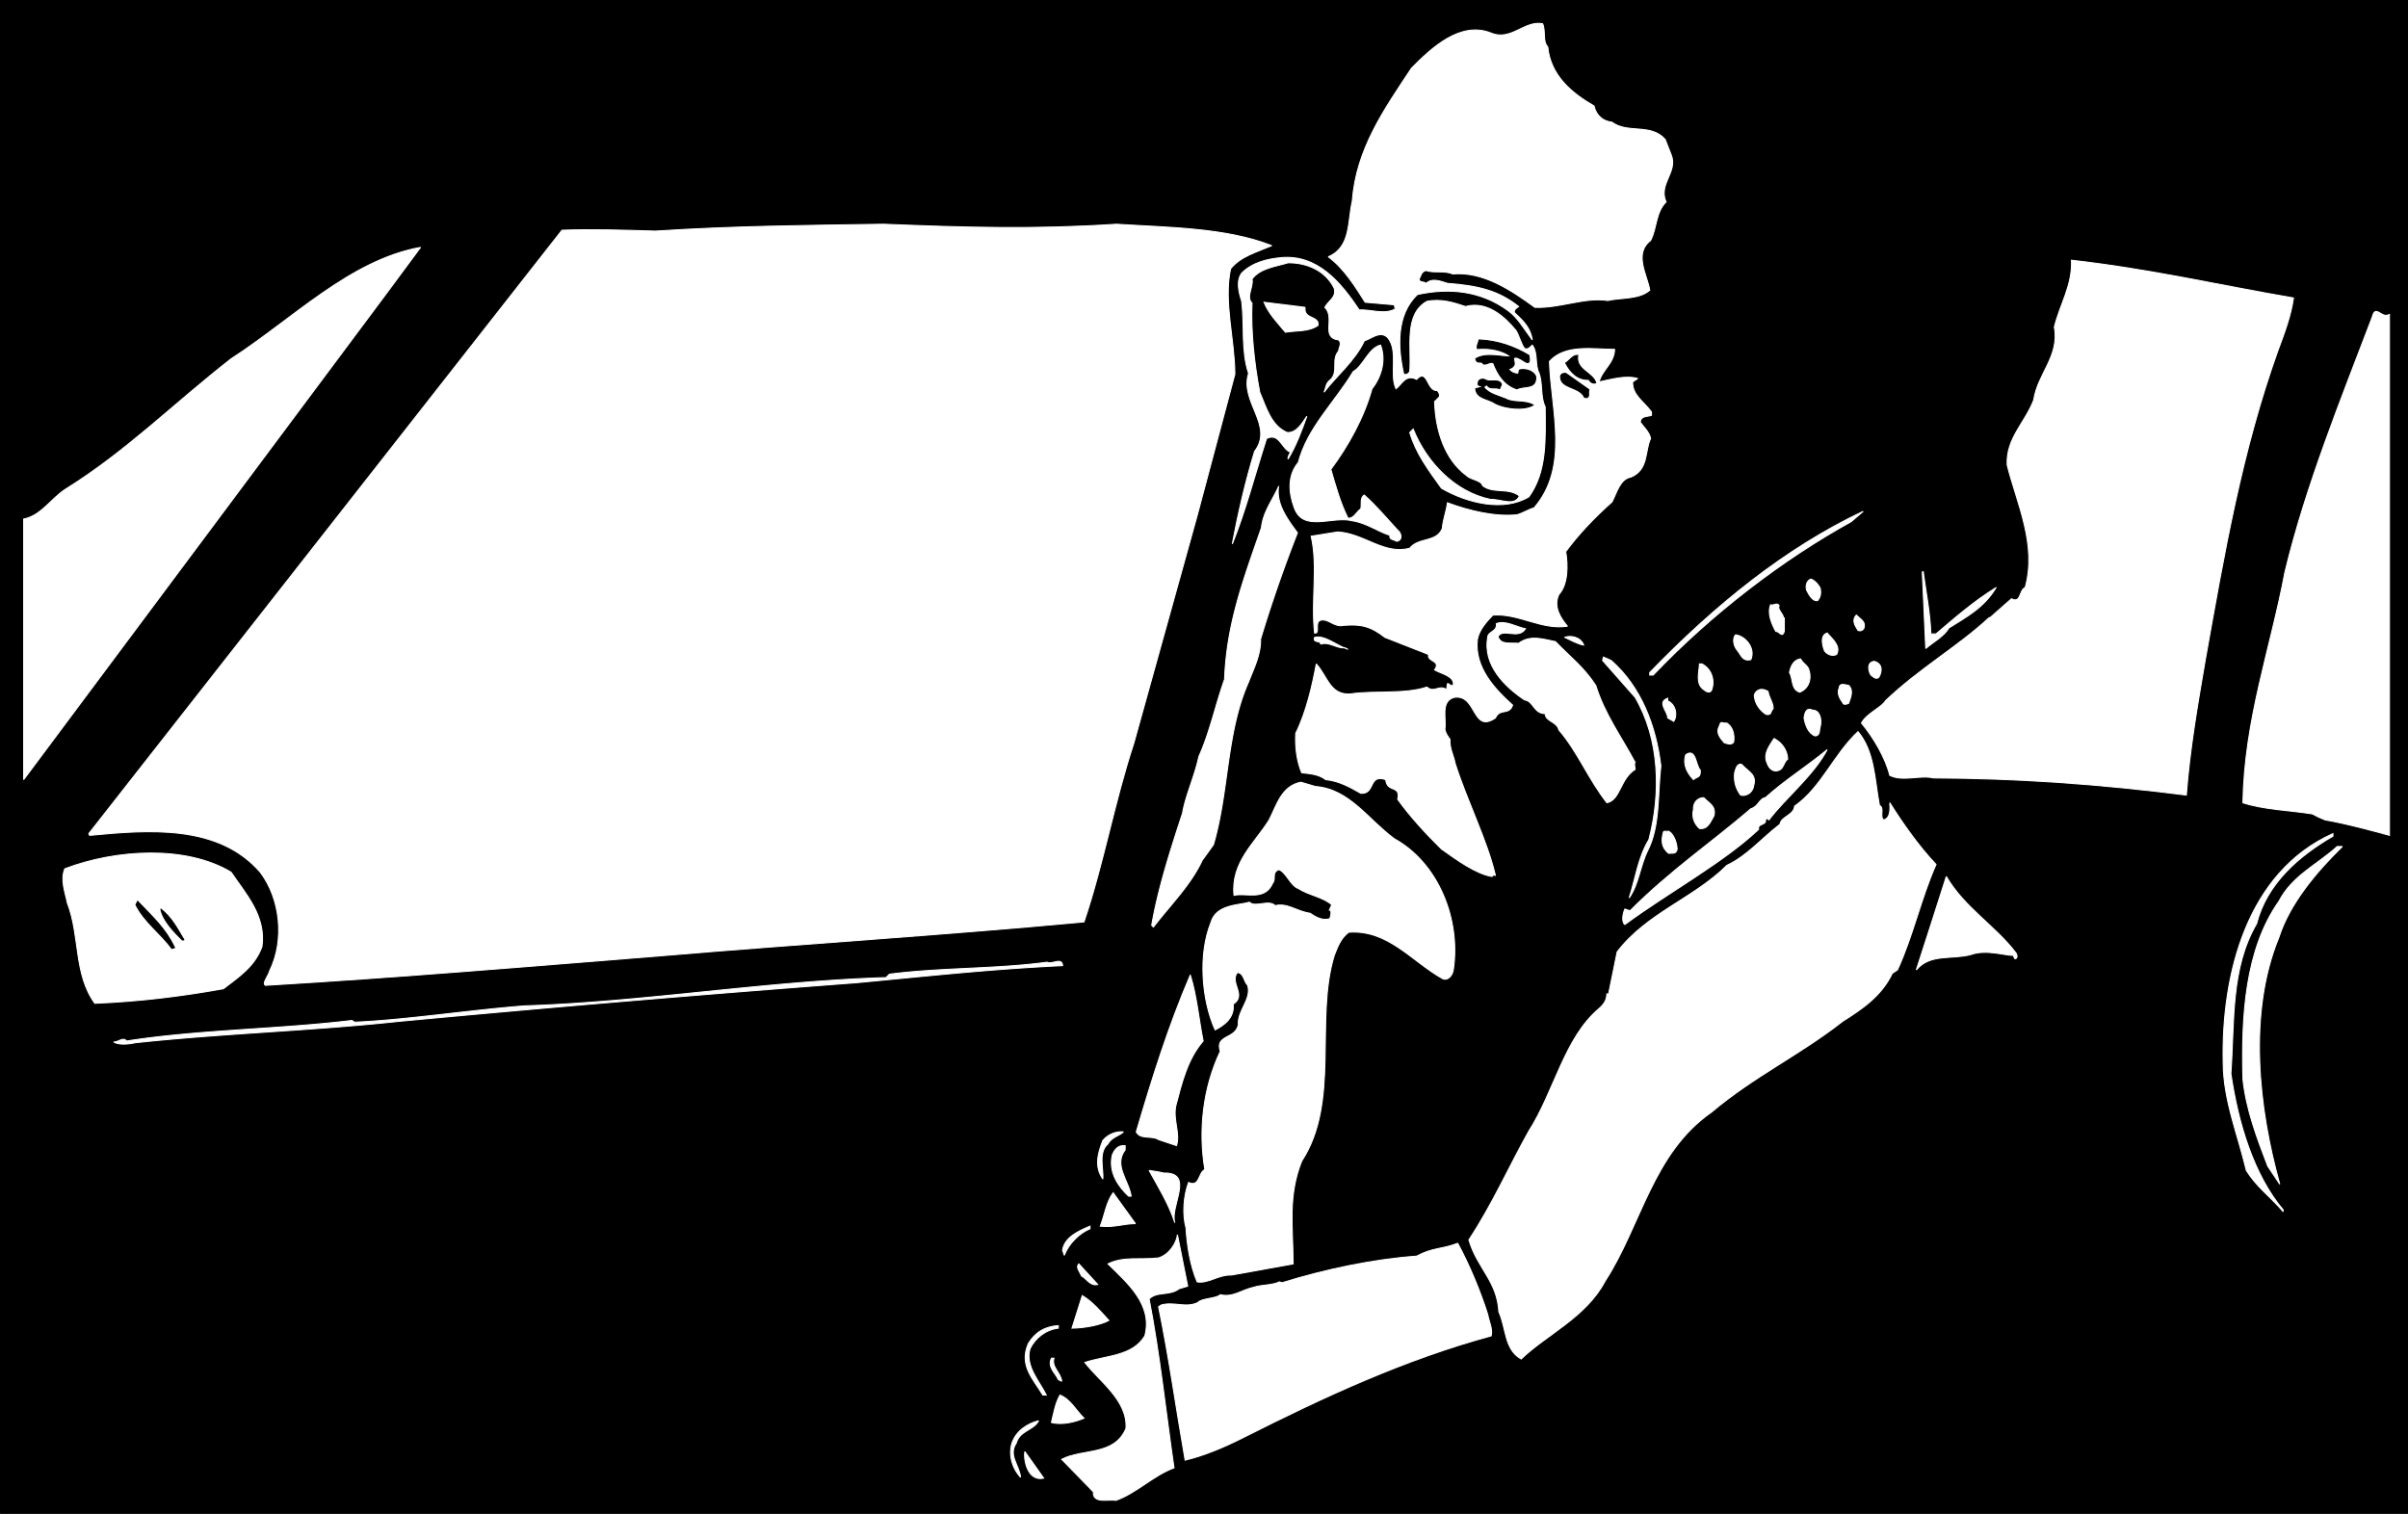 <svg xmlns="http://www.w3.org/2000/svg" width="280.921" height="176.62"><rect width="100%" height="100%" fill="#808080" stroke="none"/><path d="M280.86.06H.06v176.5h280.8V.06"/><path fill="none" stroke="#000" stroke-linecap="square" stroke-miterlimit="2" stroke-width=".12" d="M280.86.06H.06v176.5h280.8Zm0 0"/><path fill="#fff" d="M278.76 36.662c-.876.625-1.626-1.235-2 .3-3.704 9.746-7.786 19.766-10.2 29.801-1.664 8.863-4.727 17.145-4.898 26.899 2.453.804 5.394.863 8.097 1.3.535.286.895.465 1.5.7 2.457.425 5.305 1.203 7.5 1.8v-60.8"/><path fill="none" stroke="#fff" stroke-linecap="square" stroke-miterlimit="2" stroke-width=".12" d="M278.76 36.662c-.876.625-1.626-1.235-2 .3-3.704 9.746-7.786 19.766-10.2 29.801-1.664 8.863-4.727 17.145-4.898 26.899 2.453.804 5.394.863 8.097 1.3.535.286.895.465 1.5.7 2.457.425 5.305 1.203 7.5 1.8zm0 0"/><path fill="#fff" d="M272.662 98.763c-2.247 2.063-5.247 3.383-6.801 6.399-3.965 5.625-4.387 13.425-4.2 20.699.352 3.527 1.672 7.004 2.899 10.199l1.402 2.102c-2.449-8.715-3.765-19.934-.101-28.801 1.254-3.914 4.312-7.574 7.398-10.598h-.597"/><path fill="none" stroke="#fff" stroke-linecap="square" stroke-miterlimit="2" stroke-width=".12" d="M272.662 98.763c-2.247 2.063-5.247 3.383-6.801 6.399-3.965 5.625-4.387 13.425-4.2 20.699.352 3.527 1.672 7.004 2.899 10.199l1.402 2.102c-2.449-8.715-3.765-19.934-.101-28.801 1.254-3.914 4.312-7.574 7.398-10.598zm0 0"/><path fill="#fff" d="M272.162 97.263c-9.965 4.465-13.028 16.285-12.801 26.7.015 4.402 1.695 8.363 2.699 12.597 1.215 1.945 2.715 2.965 4.3 4.8v-.198c-3.445-4.094-5.245-10.094-6.1-15.899.437-6.195-.044-12.258 3-17.5 1.214-4.715 4.937-7.898 8.902-10.203v-.297"/><path fill="none" stroke="#fff" stroke-linecap="square" stroke-miterlimit="2" stroke-width=".12" d="M272.162 97.263c-9.965 4.465-13.028 16.285-12.801 26.7.015 4.402 1.695 8.363 2.699 12.597 1.215 1.945 2.715 2.965 4.3 4.8v-.198c-3.445-4.094-5.245-10.094-6.1-15.899.437-6.195-.044-12.258 3-17.5 1.214-4.715 4.937-7.898 8.902-10.203zm0 0"/><path fill="#fff" d="M267.56 34.763c-8.727-1.496-16.645-3.355-25.898-4.402.132 2.906-1.368 5.187-2 7.8.632 3.387-1.946 5.426-2.403 8.5-.984 2.626-3.265 4.485-3.097 7.602 1.152 4.563 3.492 9.305 2.097 14.297-.703.227-.465 1.906-1.597 1.3l-2.5 2.2h-.102c-3.645 3.387-8.207 5.969-12.098 9.703-.425.762-2.226 1.485-2.8 2.598 1.414 1.707 2.793 4.047 3.3 6.101 1.532.766 3.512-.074 5.098.301 9.875.043 19.293.703 29.5 2 .414-5.375 1.316-10.535 2.2-15.703 2.234-12.531 4.277-24.414 8.5-36.2.753-2.01 1.534-4.112 1.8-6.097"/><path fill="none" stroke="#fff" stroke-linecap="square" stroke-miterlimit="2" stroke-width=".12" d="M267.56 34.763c-8.727-1.496-16.645-3.355-25.898-4.402.132 2.906-1.368 5.187-2 7.8.632 3.387-1.946 5.426-2.403 8.5-.984 2.626-3.265 4.485-3.097 7.602 1.152 4.563 3.492 9.305 2.097 14.297-.703.227-.465 1.906-1.597 1.3l-2.5 2.2h-.102c-3.645 3.387-8.207 5.969-12.098 9.703-.425.762-2.226 1.485-2.8 2.598 1.414 1.707 2.793 4.047 3.3 6.101 1.532.766 3.512-.074 5.098.301 9.875.043 19.293.703 29.5 2 .414-5.375 1.316-10.535 2.2-15.703 2.234-12.531 4.277-24.414 8.5-36.2.753-2.01 1.534-4.112 1.8-6.097zm0 0"/><path fill="#fff" d="M227.06 102.263c-1.164 3.602-2.305 7.262-3.5 10.899 1.613-1.954 4.195-1.176 6.402-1.801 1.754-.633 4.032.144 4.899.101l.199.399c.375.004.254-.535.102-.7-2.309-3.074-6.028-5.296-8.102-8.898"/><path fill="none" stroke="#fff" stroke-linecap="square" stroke-miterlimit="2" stroke-width=".12" d="M227.06 102.263c-1.164 3.602-2.305 7.262-3.5 10.899 1.613-1.954 4.195-1.176 6.402-1.801 1.754-.633 4.032.144 4.899.101l.199.399c.375.004.254-.535.102-.7-2.309-3.074-6.028-5.296-8.102-8.898zm0 0"/><path fill="#fff" d="M232.86 68.56c-2.527 1.547-4.804 3.527-7 5.402h-.6c-.087-2.476-.563-4.816-.9-7.3l-.1.101.402 8.899c.875-.754 2.132-1.414 2.699-2.399 2.074-1.297 4.113-2.375 5.5-4.703"/><path fill="none" stroke="#fff" stroke-linecap="square" stroke-miterlimit="2" stroke-width=".12" d="M232.86 68.56c-2.527 1.547-4.804 3.527-7 5.402h-.6c-.087-2.476-.563-4.816-.9-7.3l-.1.101.402 8.899c.875-.754 2.132-1.414 2.699-2.399 2.074-1.297 4.113-2.375 5.5-4.703zm0 0"/><path fill="#fff" d="M220.462 93.662c.032.566.153 1.765-.703 2-.523-.356.137-1.375-.5-1.7-.562-3.035-.562-6.277-2.5-8.601-2.863 2.687-4.246 6.465-7.398 8.699-.086 1.066-1.586 1.188-1.7 2.102-2.167 1.664-3.847 3.703-6.199 4.8-3.828 3.825-9.347 5.563-12.8 10.098l-1 4.902h-.2c-.027.766-.386 1.246-.902 1.7-4.047 3.386-5.246 9.683-8.2 14.3-2.265 4.024-4.245 8.524-7 12.7 1.016 3.386 3.294 4.765 3.5 8.398.876 1.945.634 4.406 2.602 5.5 3.012-2.895 7.575-4.875 9.797-9.098 4.196-6.457 5.516-14.914 12.403-19.699 4.992-4.215 10.214-6.617 15.3-10.601 2.235-1.415 4.512-2.915 5.797-5.602l.602-.398c1.836-3.997 2.734-8.317 4.5-12.301-2.067-2.196-3.867-4.774-5.399-7.2"/><path fill="none" stroke="#fff" stroke-linecap="square" stroke-miterlimit="2" stroke-width=".12" d="M220.462 93.662c.032.566.153 1.765-.703 2-.523-.356.137-1.375-.5-1.7-.562-3.035-.562-6.277-2.5-8.601-2.863 2.687-4.246 6.465-7.398 8.699-.086 1.066-1.586 1.188-1.7 2.102-2.167 1.664-3.847 3.703-6.199 4.8-3.828 3.825-9.347 5.563-12.8 10.098l-1 4.902h-.2c-.027.766-.386 1.246-.902 1.7-4.047 3.386-5.246 9.683-8.2 14.3-2.265 4.024-4.245 8.524-7 12.7 1.016 3.386 3.294 4.765 3.5 8.398.876 1.945.634 4.406 2.602 5.5 3.012-2.895 7.575-4.875 9.797-9.098 4.196-6.457 5.516-14.914 12.403-19.699 4.992-4.215 10.214-6.617 15.3-10.601 2.235-1.415 4.512-2.915 5.797-5.602l.602-.398c1.836-3.997 2.734-8.317 4.5-12.301-2.067-2.196-3.867-4.774-5.399-7.2zm0 0"/><path fill="#fff" d="M218.662 77.162c-.926.085-.688 1.164-.403 1.601.254.164.496.524.903.297.433-.672.492-1.633-.5-1.898"/><path fill="none" stroke="#fff" stroke-linecap="square" stroke-miterlimit="2" stroke-width=".12" d="M218.662 77.162c-.926.086-.688 1.164-.403 1.601.254.164.496.524.903.297.433-.672.492-1.633-.5-1.898zm0 0"/><path fill="#fff" d="M216.56 71.763c-.566.625-.145 1.223.2 1.797.253.086.554.027.702-.297.211-.754-.386-.996-.902-1.5"/><path fill="none" stroke="#fff" stroke-linecap="square" stroke-miterlimit="2" stroke-width=".12" d="M216.56 71.763c-.566.625-.145 1.223.2 1.797.253.086.554.027.702-.297.211-.754-.386-.996-.902-1.5zm0 0"/><path fill="#fff" d="M192.462 78.462v.301h.399c6.875-7.215 15.152-13.515 23.101-17.902l1.399-1.2c-9.047 4.266-17.266 10.926-24.899 18.801"/><path fill="none" stroke="#fff" stroke-linecap="square" stroke-miterlimit="2" stroke-width=".12" d="M192.462 78.462v.301h.399c6.875-7.215 15.152-13.515 23.101-17.902l1.399-1.2c-9.047 4.266-17.266 10.926-24.899 18.801zm0 0"/><path fill="#fff" d="M215.662 79.962c-.329-.015-1.047-.375-1.102.301-.305.645.113 1.305.402 1.7.075.324.493.202.7.097.214-.613.632-1.512 0-2.098"/><path fill="none" stroke="#fff" stroke-linecap="square" stroke-miterlimit="2" stroke-width=".12" d="M215.662 79.962c-.329-.015-1.047-.375-1.102.301-.305.645.113 1.305.402 1.7.075.324.493.202.7.097.214-.613.632-1.512 0-2.098zm0 0"/><path fill="#fff" d="M213.162 73.86c-.887.266-.528 1.528-.301 2.102.375.446.914.625 1.398.399.535-.973-.484-1.813-1.097-2.5"/><path fill="none" stroke="#fff" stroke-linecap="square" stroke-miterlimit="2" stroke-width=".12" d="M213.162 73.86c-.887.266-.528 1.528-.301 2.102.375.446.914.625 1.398.399.535-.973-.484-1.813-1.097-2.5zm0 0"/><path fill="#fff" d="M205.962 93.06c-.707.086-.828 1.047-1.703 1.3-4.586 3.946-9.324 7.126-14.097 11.903l-.602-.203c-.266.586-.387 1.547 0 1.8 5.074-3.734 11.496-7.214 15.602-11.097-.149-.738.933-.437.8-1.101l.2-.2.199.2c1.953-2.575 5.195-5.157 6.8-8.2-2.445 2.024-4.906 3.524-7.199 5.598"/><path fill="none" stroke="#fff" stroke-linecap="square" stroke-miterlimit="2" stroke-width=".12" d="M205.962 93.06c-.707.086-.828 1.047-1.703 1.3-4.586 3.946-9.324 7.126-14.097 11.903l-.602-.203c-.266.586-.387 1.547 0 1.8 5.074-3.734 11.496-7.214 15.602-11.097-.149-.738.933-.437.8-1.101l.2-.2.199.2c1.953-2.575 5.195-5.157 6.8-8.2-2.445 2.024-4.906 3.524-7.199 5.598zm0 0"/><path fill="#fff" d="M211.26 67.56c-.427.148-.665.688-.5 1.3.316.65.796 1.368 1.3 1.2.336-.434.395-.852.3-1.398-.144-.356-.624-.954-1.1-1.102"/><path fill="none" stroke="#fff" stroke-linecap="square" stroke-miterlimit="2" stroke-width=".12" d="M211.26 67.56c-.427.148-.665.688-.5 1.3.316.65.796 1.368 1.3 1.2.336-.434.395-.852.3-1.398-.144-.356-.624-.954-1.1-1.102zm0 0"/><path fill="#fff" d="M211.462 82.86c-.808-.394-.925.446-1 .903.133.805.493 1.824 1.297 2.098.637-.035.457-.754.602-1.098.215-.855-.086-1.937-.899-1.902"/><path fill="none" stroke="#fff" stroke-linecap="square" stroke-miterlimit="2" stroke-width=".12" d="M211.462 82.86c-.808-.394-.925.446-1 .903.133.805.493 1.824 1.297 2.098.637-.035.457-.754.602-1.098.215-.855-.086-1.937-.899-1.902zm0 0"/><path fill="#fff" d="M210.06 76.86c-.844.15-1.145.868-1.3 1.602.456.766.155 1.965 1.202 2.301.993-.394 1.414-1.476 1.098-2.5-.105-.656-.766-.836-1-1.402"/><path fill="none" stroke="#fff" stroke-linecap="square" stroke-miterlimit="2" stroke-width=".12" d="M210.06 76.86c-.844.15-1.145.868-1.3 1.602.456.766.155 1.965 1.202 2.301.993-.394 1.414-1.476 1.098-2.5-.105-.656-.766-.836-1-1.402zm0 0"/><path fill="#fff" d="M206.962 86.162c-.386.683-1.347 1.703-.8 2.898.234.668.773 1.086 1.398.8.516-.195.516-.913 1-1.3-.066-1.113-.727-1.953-1.598-2.398"/><path fill="none" stroke="#fff" stroke-linecap="square" stroke-miterlimit="2" stroke-width=".12" d="M206.962 86.162c-.386.683-1.347 1.703-.8 2.898.234.668.773 1.086 1.398.8.516-.195.516-.913 1-1.3-.066-1.113-.727-1.953-1.598-2.398zm0 0"/><path fill="#fff" d="M208.06 72.162c.074-.493-.766-1.036-.5-1.5-.266-.434-.625.046-1-.102-.406 1.047.137 2.246.602 3.102.433-.016.734.824 1 0V72.06l-.102.102"/><path fill="none" stroke="#fff" stroke-linecap="square" stroke-miterlimit="2" stroke-width=".12" d="M208.06 72.162c.074-.493-.766-1.036-.5-1.5-.266-.434-.625.046-1-.102-.406 1.047.137 2.246.602 3.102.433-.016.734.824 1 0V72.06zm0 0"/><path fill="#fff" d="M206.26 80.662c-.587-.356-1.305-.356-1.598.398-.008 1.047.773 1.95 1.398 2.3.637.067.395-.175.8-.698.016-.676-.464-1.215-.6-2"/><path fill="none" stroke="#fff" stroke-linecap="square" stroke-miterlimit="2" stroke-width=".12" d="M206.26 80.662c-.587-.356-1.305-.356-1.598.398-.008 1.047.773 1.95 1.398 2.3.637.067.395-.175.8-.698.016-.676-.464-1.215-.6-2zm0 0"/><path fill="#fff" d="M203.162 89.162c-.547-.094-.668.566-.801 1-.106 1.003.133 1.843.699 2.601.574.203 1.414-.277 1.5-1 .453-1.437-.566-1.676-1.398-2.601"/><path fill="none" stroke="#fff" stroke-linecap="square" stroke-miterlimit="2" stroke-width=".12" d="M203.162 89.162c-.547-.094-.668.566-.801 1-.106 1.003.133 1.843.699 2.601.574.203 1.414-.277 1.5-1 .453-1.437-.566-1.676-1.398-2.601zm0 0"/><path fill="#fff" d="M202.462 74.06c-.386.488-.207 1.328.2 1.8.492.606.613 1.329 1.597 1.102.574-1.394-.683-2.773-1.797-2.902"/><path fill="none" stroke="#fff" stroke-linecap="square" stroke-miterlimit="2" stroke-width=".12" d="M202.462 74.06c-.386.488-.207 1.328.2 1.8.492.606.613 1.329 1.597 1.102.574-1.394-.683-2.773-1.797-2.902zm0 0"/><path fill="#fff" d="M201.462 84.36c-.648.087-.648-.394-.902.403-.406.762.137 1.363.602 1.899.433.125.851.304 1.097-.102.117-.914-.125-1.754-.797-2.2"/><path fill="none" stroke="#fff" stroke-linecap="square" stroke-miterlimit="2" stroke-width=".12" d="M201.462 84.36c-.648.087-.648-.394-.902.403-.406.762.137 1.363.602 1.899.433.125.851.304 1.097-.102.117-.914-.125-1.754-.797-2.2zm0 0"/><path fill="#fff" d="M198.76 93.06c-.825.027-1.247.688-1.2 1.402-.227.903.137 1.684.7 2.2.995.144 1.296-.817 1.702-1.5.254-1.176-.648-1.477-1.203-2.102"/><path fill="none" stroke="#fff" stroke-linecap="square" stroke-miterlimit="2" stroke-width=".12" d="M198.76 93.06c-.825.027-1.247.688-1.2 1.402-.227.903.137 1.684.7 2.2.995.144 1.296-.817 1.702-1.5.254-1.176-.648-1.477-1.203-2.102zm0 0"/><path fill="#fff" d="M198.56 77.462h-.3c-.024.926-.505 2.305.5 3 .195.145.616.504.902.098.433-1.094.074-2.473-1.102-3.098"/><path fill="none" stroke="#fff" stroke-linecap="square" stroke-miterlimit="2" stroke-width=".12" d="M198.56 77.462h-.3c-.024.926-.505 2.305.5 3 .195.145.616.504.902.098.433-1.094.074-2.473-1.102-3.098zm0 0"/><path fill="#fff" d="M196.662 88.06c-.348 1.066.074 2.027.898 2.902.434-.394.855-.156.8-1.101-.546-.555-.484-2.653-1.698-1.801"/><path fill="none" stroke="#fff" stroke-linecap="square" stroke-miterlimit="2" stroke-width=".12" d="M196.662 88.06c-.348 1.066.074 2.027.898 2.902.434-.394.855-.156.8-1.101-.546-.555-.484-2.653-1.698-1.801zm0 0"/><path fill="#fff" d="M194.56 96.962c-.105.145-.344-.097-.5.098-.266 1.008-.266 1.785.602 2.5.511-.055.875.125 1-.5-.067-1.055-.606-2.012-1.102-2.098"/><path fill="none" stroke="#fff" stroke-linecap="square" stroke-miterlimit="2" stroke-width=".12" d="M194.56 96.962c-.105.145-.344-.097-.5.098-.266 1.008-.266 1.785.602 2.5.511-.055.875.125 1-.5-.067-1.055-.606-2.012-1.102-2.098zm0 0"/><path fill="#fff" d="M194.56 81.763v-.3c-1.305.464.016 1.546 0 2.3l.7.399c.456-.676.277-1.934-.7-2.399"/><path fill="none" stroke="#fff" stroke-linecap="square" stroke-miterlimit="2" stroke-width=".12" d="M194.56 81.763v-.3c-1.305.464.016 1.546 0 2.3l.7.399c.456-.676.277-1.934-.7-2.399zm0 0"/><path fill="#fff" d="M194.26 16.263c-1.665-1.894-4.364-.637-6.2-2-1.047-.137-1.824-.734-2.098-1.902-2.668-1.535-5.066-3.574-5.402-6.899-.625-.636-.207-1.836-.598-2.699-2.129-.394-3.687 2.063-6 1.098-3.566-1.434-6.925 1.687-9.3 4.101-3.207 4.844-6.446 9.407-6.903 15.5-.562 2.426-.144 5.364-2.797 6.5 1.813 1.325 3.192 3.547 4.297 5.301l3.403.297.097.5c-1.304.688-2.804.027-4.199.102-2.144-3.254-4.906-6.493-9.098-6.102-1.629.148-3.367.566-4.601 1.8-.688.927-.324 2.31 0 3.302.336 2.847-.086 5.785.8 8.398-1.066 3.328 3.012 6.086.7 9.102-1.047 3.406-1.945 7.304-2.602 10.8 1.496-3.675 2.637-8.054 4-12.3 1.516-.735 1.754 1.246 2.801 1.601-.144.246-.324.485-.3.797.937-1.512 1.593-3.312 2.202-5-.488.668-1.148 1.988-2.3 1.902-1.907-.816-2.446-2.976-3.2-4.699-.629-3.316-1.046-7.094-.902-10.402-.746-.715.215-1.914 0-2.801.934-1.273 2.734-1.453 4.2-1.898 2.195-.036 4.413.925 5.402 3 .273 1.046-.746 1.464-1.102 2.199 1.254 1.246-.547 3.527 1.602 3.8.433.387.011.926 0 1.301-.887 1.004.011 2.325-.903 3.301-.644.465-.523.883-.797 1.5 1.414-1.875 3.633-3.676 4.7-6 .851-.254 1.812-1.215 2.699-.402 1.336 1.527.195 4.347 1 6 .633-.453 1.113-1.774 2.398-1.098 1.297-1.394 1.176 1.426 2.403 1.297.214.188.394.61.199.8l-.5.5c.094 3.329 1.176 6.747 3.699 8.602.535.547 1.734.547 1.902 1.2 1.211.964 3.012.187 4.297 1.199-.562 1.265-2.125.367-3.398.402-4.125-.875-7.426-4.297-9-8.203l-.399.402c.711 2.426 2.153 4.344 3.7 6.5 3.011 1.746 7.273 2.766 10.199 1 2.113-2.914 1.933-6.695 1.898-10.5-.562-1.113-.265-2.613-.699-3.902-.523-.934-.105-2.371-.8-3.297-.266.203-.446.563-.9.399-.386-.493-.624-1.454-1-2.102-1.304-1.574-3.347-3.492-5.898-2.797-1.347-.457-2.847-.937-4.5-.601-2.726 1.527-1.765 5.425-2 8.199-.187.285-.425.406-.703.3-.683-3.015-.926-6.913 1.602-9.3 3.594-.793 7.375-.492 10.601 1.902 1.094.785 1.871 2.164 2.797 3.399-.203-1.293-.863-2.075-2-3.102-.304-.293.117-.594.403-.797-2.387-1.894-4.786-2.437-8.301-2.703-.746-.21-1.707-.691-2.5 0-.285-.273-.766-.031-.801-.5.215-.371.215-.852.8-1 .915.328 2.177-.031 3.102.402 3.575-.316 6.871 1.907 9.598 3.899 2.977.105 5.793-1.215 8.5-.801 1.555-.352 3.656-.113 4.902-1.2-.289-1.792-1.906-4.253.098-5.8.754-1.453.574-3.254 1.8-4.5-.925-2.113 1.415-3.492.602-5.5l-.703-1.797"/><path fill="none" stroke="#fff" stroke-linecap="square" stroke-miterlimit="2" stroke-width=".12" d="M194.26 16.263c-1.665-1.894-4.364-.637-6.2-2-1.047-.137-1.824-.734-2.098-1.902-2.668-1.535-5.066-3.574-5.402-6.899-.625-.636-.207-1.836-.598-2.699-2.129-.394-3.687 2.063-6 1.098-3.566-1.434-6.925 1.687-9.3 4.101-3.207 4.844-6.446 9.407-6.903 15.5-.562 2.426-.144 5.364-2.797 6.5 1.813 1.325 3.192 3.547 4.297 5.301l3.403.297.097.5c-1.304.688-2.804.027-4.199.102-2.144-3.254-4.906-6.493-9.098-6.102-1.629.148-3.367.566-4.601 1.8-.688.927-.324 2.31 0 3.302.336 2.847-.086 5.785.8 8.398-1.066 3.328 3.012 6.086.7 9.102-1.047 3.406-1.945 7.304-2.602 10.8 1.496-3.675 2.637-8.054 4-12.3 1.516-.735 1.754 1.246 2.801 1.601-.144.246-.324.485-.3.797.937-1.512 1.593-3.312 2.202-5-.488.668-1.148 1.988-2.3 1.902-1.907-.816-2.446-2.976-3.2-4.699-.629-3.316-1.046-7.094-.902-10.402-.746-.715.215-1.914 0-2.801.934-1.273 2.734-1.453 4.2-1.898 2.195-.036 4.413.925 5.402 3 .273 1.046-.746 1.464-1.102 2.199 1.254 1.246-.547 3.527 1.602 3.8.433.387.011.926 0 1.301-.887 1.004.011 2.325-.903 3.301-.644.465-.523.883-.797 1.5 1.414-1.875 3.633-3.676 4.7-6 .851-.254 1.812-1.215 2.699-.402 1.336 1.527.195 4.347 1 6 .633-.453 1.113-1.774 2.398-1.098 1.297-1.394 1.176 1.426 2.403 1.297.214.188.394.61.199.8l-.5.5c.094 3.329 1.176 6.747 3.699 8.602.535.547 1.734.547 1.902 1.2 1.211.964 3.012.187 4.297 1.199-.562 1.265-2.125.367-3.398.402-4.125-.875-7.426-4.297-9-8.203l-.399.402c.711 2.426 2.153 4.344 3.7 6.5 3.011 1.746 7.273 2.766 10.199 1 2.113-2.914 1.933-6.695 1.898-10.5-.562-1.113-.265-2.613-.699-3.902-.523-.934-.105-2.371-.8-3.297-.266.203-.446.563-.9.399-.386-.493-.624-1.454-1-2.102-1.304-1.574-3.347-3.492-5.898-2.797-1.347-.457-2.847-.937-4.5-.601-2.726 1.527-1.765 5.425-2 8.199-.187.285-.425.406-.703.3-.683-3.015-.926-6.913 1.602-9.3 3.594-.793 7.375-.492 10.601 1.902 1.094.785 1.871 2.164 2.797 3.399-.203-1.293-.863-2.075-2-3.102-.304-.293.117-.594.403-.797-2.387-1.894-4.786-2.437-8.301-2.703-.746-.21-1.707-.691-2.5 0-.285-.273-.766-.031-.801-.5.215-.371.215-.852.8-1 .915.328 2.177-.031 3.102.402 3.575-.316 6.871 1.907 9.598 3.899 2.977.105 5.793-1.215 8.5-.801 1.555-.352 3.656-.113 4.902-1.2-.289-1.792-1.906-4.253.098-5.8.754-1.453.574-3.254 1.8-4.5-.925-2.113 1.415-3.492.602-5.5zm0 0"/><path fill="#fff" d="m187.962 77.06-.902-.398-.098.398 3.797 4.3c2.856 4.888 3.035 11.126 1.602 16.602-1.266 2.086-1.567 4.543-2.301 6.801 1.156-1.656 1.273-3.758 2.2-5.601 1.413-2.836 1.116-6.434 1.5-9.801-.563-4.676-2.306-9.235-5.798-12.301"/><path fill="none" stroke="#fff" stroke-linecap="square" stroke-miterlimit="2" stroke-width=".12" d="m187.962 77.06-.902-.398-.098.398 3.797 4.3c2.856 4.888 3.035 11.126 1.602 16.602-1.266 2.086-1.567 4.543-2.301 6.801 1.156-1.656 1.273-3.758 2.2-5.601 1.413-2.836 1.116-6.434 1.5-9.801-.563-4.676-2.306-9.235-5.798-12.301zm0 0"/><path fill="#fff" d="M192.662 48.06c-.965-1.293-2.227-1.953-2.2-3.5l.598-.398c-1.406-.395-3.023.085-4.5.398.273-1.332 1.773-2.172 1.8-3.797-2.425.004-5.726-.656-7.6 1.399.195 5.804 2.355 12.285-1.798 17.101-.527.106-1.367.645-2 .797-2.547.266-5.547-.453-8.101-1.398-.145 1.066-.508 1.906-.602 3-.683 1.664-2.785 1.007-3.797 2.3-3.007.805-5.289-1.714-8.402-1.902l-3.098.5c.813 3.527-.027 7.426.399 11.3.715.087-.067-1.234.699-1.5.977-.214 1.574.868 2.7.602 1.995-.156 3.136.086 4.8 1.399l5.102 2c-.227.887 1.511.648.699 1.8.812.465 2.254.708 2.199 1.7-.305.387-.426-.153-.7-.098l-.1.7c-.884-.637-1.427.445-2.298-.301-2.547.867-6.148.386-8.902.8-2.406.184-2.707-2.093-4-3.5-.445 2.426-1.164 5.606-2.398 8.098-.086 1.707.152 3.328.699 4.602.953.105 1.972.164 2.8.8 1.512.145 2.833.864 4.098 1.598 1.735.105.836-2.293 2.903-1.598.152 1.586 1.773.563 1.398 2.301 1.516 2.102 3.254 3.965 5.102 5.797 1.812 1.285 4.035 2.906 5.898 3.203l.2-.203.202.102c-.949-4.094-3.289-8.657-4.703-13.102-.144-.832-.683-1.793-.597-2.797-.266-.375-.508-.676-.602-1.203.215-1.152-.566-3.254 1.102-3.7 2.652-.394 2.054 4.286 4.8 2.403.493-1.176 1.633-.277 2-1.5-2.047-1.836-4.507-4.414-4.101-7.703.254-1.152 1.035-1.992 1.8-2.797 3.075-.215 5.653 1.766 8.7 1.297-.824-.973-1.664-2.293-1-3.7 1.074-1.171 1.074-3.394.8-5 1.415-1.933 3.333-3.972 5.399-5.8.574-1.113.934-2.672 2.2-2.898 2.093-.856 1.616-3.075 2.3-4.5-.145-.793-.863-1.395-1.2-1.899.036-.754.813-.637 1.302-.8v-.403"/><path fill="none" stroke="#fff" stroke-linecap="square" stroke-miterlimit="2" stroke-width=".12" d="M192.662 48.06c-.965-1.293-2.227-1.953-2.2-3.5l.598-.398c-1.406-.395-3.023.086-4.5.398.273-1.332 1.773-2.172 1.8-3.797-2.425.004-5.726-.656-7.6 1.399.195 5.804 2.355 12.285-1.798 17.101-.527.106-1.367.645-2 .797-2.547.266-5.547-.453-8.101-1.398-.145 1.066-.508 1.906-.602 3-.683 1.664-2.785 1.007-3.797 2.3-3.007.805-5.289-1.714-8.402-1.902l-3.098.5c.813 3.527-.027 7.426.399 11.3.715.087-.067-1.234.699-1.5.977-.214 1.574.868 2.7.602 1.995-.156 3.136.086 4.8 1.399l5.102 2c-.227.887 1.511.648.699 1.8.812.465 2.254.708 2.199 1.7-.305.387-.426-.153-.7-.098l-.1.7c-.884-.637-1.427.445-2.298-.301-2.547.867-6.148.386-8.902.8-2.406.184-2.707-2.093-4-3.5-.445 2.426-1.164 5.606-2.398 8.098-.086 1.707.152 3.328.699 4.602.953.105 1.972.164 2.8.8 1.512.145 2.833.864 4.098 1.598 1.735.105.836-2.293 2.903-1.598.152 1.586 1.773.563 1.398 2.301 1.516 2.102 3.254 3.965 5.102 5.797 1.812 1.285 4.035 2.906 5.898 3.203l.2-.203.202.102c-.949-4.094-3.289-8.657-4.703-13.102-.144-.832-.683-1.793-.597-2.797-.266-.375-.508-.676-.602-1.203.215-1.152-.566-3.254 1.102-3.7 2.652-.394 2.054 4.286 4.8 2.403.493-1.176 1.633-.277 2-1.5-2.047-1.836-4.507-4.414-4.101-7.703.254-1.152 1.035-1.992 1.8-2.797 3.075-.215 5.653 1.766 8.7 1.297-.824-.973-1.664-2.293-1-3.7 1.074-1.171 1.074-3.394.8-5 1.415-1.933 3.333-3.972 5.399-5.8.574-1.113.934-2.672 2.2-2.898 2.093-.856 1.616-3.075 2.3-4.5-.145-.793-.863-1.395-1.2-1.899.036-.754.813-.637 1.302-.8zm0 0"/><path fill="#fff" d="M190.76 88.962c-1.645-3.074-3.563-5.656-4.598-9-1.489-2.234-2.868-3.195-4.7-5.101-1.347-.254-2.906-.852-4.3.199-1.067-.094-2.086.207-2.403-.797.617-1.035 2.356.406 3.203-.902-1.027-.192-2.347-1.035-3.402-.598.156.945-.984.883-1 1.598-.586 3.246 1.996 5.765 4.3 7.3 1.055.145 1.055 1.587 2.4 1.602.034.945 1.355.883 1.6 1.899 2.216 2.586 3.415 5.703 5.602 8.5 1.594-.336 1.532-2.797 3.297-3.899-.023-.336-.144-.578 0-.902v.101"/><path fill="none" stroke="#fff" stroke-linecap="square" stroke-miterlimit="2" stroke-width=".12" d="M190.76 88.962c-1.645-3.074-3.563-5.656-4.598-9-1.489-2.234-2.868-3.195-4.7-5.101-1.347-.254-2.906-.852-4.3.199-1.067-.094-2.086.207-2.403-.797.617-1.035 2.356.406 3.203-.902-1.027-.192-2.347-1.035-3.402-.598.156.945-.984.883-1 1.598-.586 3.246 1.996 5.765 4.3 7.3 1.055.145 1.055 1.587 2.4 1.602.034.945 1.355.883 1.6 1.899 2.216 2.586 3.415 5.703 5.602 8.5 1.594-.336 1.532-2.797 3.297-3.899-.023-.336-.144-.578 0-.902zm0 0"/><path d="M184.06 41.462c-.586-.035-.945.625-1.398.899.574 1.105 1.414 1.945 2.699 1.902.152.285.453.524.8.399-.347-1.196-2.386-1.493-2.101-3.2"/><path fill="none" stroke="#000" stroke-linecap="square" stroke-miterlimit="2" stroke-width=".12" d="M184.06 41.462c-.586-.035-.945.625-1.398.899.574 1.105 1.414 1.945 2.699 1.902.152.285.453.524.8.399-.347-1.196-2.386-1.493-2.101-3.2zm0 0"/><path d="M182.662 43.56c-.207.027-.446-.031-.602.3-.086 1.528 2.195 1.169 2.8 2.5.716.169.356-.554.5-.898l-2.698-1.902"/><path fill="none" stroke="#000" stroke-linecap="square" stroke-miterlimit="2" stroke-width=".12" d="M182.662 43.56c-.207.027-.446-.031-.602.3-.086 1.528 2.195 1.169 2.8 2.5.716.169.356-.554.5-.898zm0 0"/><path fill="#fff" d="M182.56 74.36c.496.247 1.637.848 2.2.903-.384-1.015-1.645-1.137-2.2-.902"/><path fill="none" stroke="#fff" stroke-linecap="square" stroke-miterlimit="2" stroke-width=".12" d="M182.56 74.36c.496.247 1.637.848 2.2.903-.384-1.015-1.645-1.137-2.2-.902zm0 0"/><path d="m177.26 43.162-.098.5c-.528-.016-1.067-.254-1.2-.7.133.086.614-.093.7-.5l-.102-.699c.676-.574 2.176 1.703 1.8-.3-1.663-.997-3.644-1.715-5.8-1.801-.066.386-.305.625-.2 1 1.395-.133 3.075.164 4 1-1.347.008-2.964-.536-4.198.199.152.707.632.105.898.601.453.106.816-.375 1.2-.101.515 1.347 1.296 2.547 2.702 3 .934-.453 2.254.086 2.2-1.399-.188-.613-1.086-.976-1.903-.8"/><path fill="none" stroke="#000" stroke-linecap="square" stroke-miterlimit="2" stroke-width=".12" d="m177.26 43.162-.098.5c-.528-.016-1.067-.254-1.2-.7.133.086.614-.093.7-.5l-.102-.699c.676-.574 2.176 1.703 1.8-.3-1.663-.997-3.644-1.715-5.8-1.801-.066.386-.305.625-.2 1 1.395-.133 3.075.164 4 1-1.347.007-2.964-.536-4.198.199.152.707.632.105.898.601.453.106.816-.375 1.2-.101.515 1.347 1.296 2.547 2.702 3 .934-.453 2.254.086 2.2-1.399-.188-.613-1.086-.976-1.903-.8zm0 0"/><path d="M175.662 46.56c-.946-.39-1.965-.574-2.602-1.398l.402-.301c.293.648 1.012.226 1.5.5-.008-.274.352-.453.098-.7-.344-.413-1.246-.054-1.7-.3-.323-.235-.925-.113-.898.3-.148.426.332.247.5.5l-.8.2c.093 1.168 1.472 1.105 2.3 1.699 1.094.547 3.254.848 4.399.203-.906-.555-2.348-.195-3.2-.703"/><path fill="none" stroke="#000" stroke-linecap="square" stroke-miterlimit="2" stroke-width=".12" d="M175.662 46.56c-.946-.39-1.965-.574-2.602-1.398l.402-.301c.293.648 1.012.226 1.5.5-.008-.274.352-.453.098-.7-.344-.413-1.246-.054-1.7-.3-.323-.235-.925-.113-.898.3-.148.426.332.247.5.5l-.8.2c.093 1.168 1.472 1.105 2.3 1.699 1.094.547 3.254.848 4.399.203-.906-.555-2.348-.195-3.2-.703zm0 0"/><path fill="#fff" d="M170.06 145.06c-2.066.766-2.844.465-4.8 1.5-5.005.348-10.704 1.547-15.7 3.102l-.3-.102c-.825.406-2.145.348-2.9.602-1.585.343-2.484 1.246-4 .898-.464.465-2.206.406-2.6.902-1.407.703-2.786-.136-4.298.301l-.3.2c1.214 5.902 2.054 11.964 3.097 17.898 2.254-.535 4.656-1.555 6.903-2.7 9.273-4.675 18.691-9.054 28.8-11.8.211-.793-.265-1.696-.402-2.5-.887-2.793-2.145-5.793-3.5-8.301"/><path fill="none" stroke="#fff" stroke-linecap="square" stroke-miterlimit="2" stroke-width=".12" d="M170.06 145.06c-2.066.766-2.844.465-4.8 1.5-5.005.348-10.704 1.547-15.7 3.102l-.3-.102c-.825.406-2.145.348-2.9.602-1.585.343-2.484 1.246-4 .898-.464.465-2.206.406-2.6.902-1.407.703-2.786-.136-4.298.301l-.3.2c1.214 5.902 2.054 11.964 3.097 17.898 2.254-.535 4.656-1.555 6.903-2.7 9.273-4.675 18.691-9.054 28.8-11.8.211-.793-.265-1.696-.402-2.5-.887-2.793-2.145-5.793-3.5-8.301zm0 0"/><path fill="#fff" d="M162.662 97.86c-3.067-2.253-5.227-5.792-9.2-6.097l-1.703-.5c-2.246.445-2.785 2.602-3.699 4.399-1.664 2.703-4.484 4.925-4.098 8.8 1.414-.336 3.575.684 4.5-1.402.453-.555-.148-1.215.7-1.598.832.203 1.375 1.883 2.3 2.2 1.293.824 2.914 1.003 3.899 1.898l-.301.703.102-.203c.234.465.054.766 0 1.102-.786.324-1.688-.157-2.301-.602-1.727-.273-2.625-1.234-4.102-.898-.746-.754-2.304.265-3-.399-1.222.363-3.926.242-4.5 2.399-1.465 3.605-1.105 8.945.5 12.5.977-.497 2.297-1.395 2.102-3 1.633-1.036-.465-2.536.5-3.7.773.086.715 1.043 1.199 1.5.477 1.645-1.207 2.903-1.098 4.598-.347 1.727-2.746 1.125-2.101 3.102-2.028 4.265-2.567 9.246-1.801 13.8-.766.305-.586 2.106-1.898 1.5-.606 1.563-.727 3.785-.301 5.301.113 1.965.472 4.363 1.3 6.297 1.274.227 2.473-.852 4-.797l7.2-1.3c-.028-4.395-.625-7.938 1-12 4.492-6.856 1.492-16.458 3.8-24 .333-.798.692-1.997 1.7-2.7 4.574-.316 7.273 3.344 10.898 5.399.637.343 1.235-.375 1.301-1.102.836-5.813-1.746-12.352-6.898-15.2"/><path fill="none" stroke="#fff" stroke-linecap="square" stroke-miterlimit="2" stroke-width=".12" d="M162.662 97.86c-3.067-2.253-5.227-5.792-9.2-6.097l-1.703-.5c-2.246.445-2.785 2.602-3.699 4.399-1.664 2.703-4.484 4.925-4.098 8.8 1.414-.336 3.575.684 4.5-1.402.453-.555-.148-1.215.7-1.598.832.203 1.375 1.883 2.3 2.2 1.293.824 2.914 1.003 3.899 1.898l-.301.703.102-.203c.234.465.054.766 0 1.102-.786.324-1.688-.157-2.301-.602-1.727-.273-2.625-1.234-4.102-.898-.746-.754-2.304.265-3-.399-1.222.363-3.926.242-4.5 2.399-1.465 3.605-1.105 8.945.5 12.5.977-.497 2.297-1.395 2.102-3 1.633-1.036-.465-2.536.5-3.7.773.086.715 1.043 1.199 1.5.477 1.645-1.207 2.903-1.098 4.598-.347 1.727-2.746 1.125-2.101 3.102-2.028 4.265-2.567 9.246-1.801 13.8-.766.305-.586 2.106-1.898 1.5-.606 1.563-.727 3.785-.301 5.301.113 1.965.472 4.363 1.3 6.297 1.274.227 2.473-.852 4-.797l7.2-1.3c-.028-4.395-.625-7.938 1-12 4.492-6.856 1.492-16.458 3.8-24 .333-.798.692-1.997 1.7-2.7 4.574-.316 7.273 3.344 10.898 5.399.637.343 1.235-.375 1.301-1.102.836-5.813-1.746-12.352-6.898-15.2zm0 0"/><path fill="#fff" d="M159.162 57.763c-.528.285-.286 1.063-.403 1.598-.543.367-.785 1.148-1.5 1.101-.906-1.816-1.445-3.793-2-5.699 2.055-2.777 3.856-6.015 4.801-9.402 1.156-1.473 1.637-3.395 1-5.098-1.406.324-2.004 2.426-3.2 3.098-2.105 3.527-5.347 6.527-6.398 10.601-1.289 1.504-1.109 3.547-.5 5.2 1.012 3.027 4.493.984 6.797 1.601 1.594.223 2.977 1.246 4.403 1.7-.168.503.492.503.8.699.774-.196.473-1.036.098-1.301-1.363-1.473-2.387-2.735-3.898-4.098"/><path fill="none" stroke="#fff" stroke-linecap="square" stroke-miterlimit="2" stroke-width=".12" d="M159.162 57.763c-.528.285-.286 1.063-.403 1.598-.543.367-.785 1.148-1.5 1.101-.906-1.816-1.445-3.793-2-5.699 2.055-2.777 3.856-6.015 4.801-9.402 1.156-1.473 1.637-3.395 1-5.098-1.406.324-2.004 2.426-3.2 3.098-2.105 3.527-5.347 6.527-6.398 10.601-1.289 1.504-1.109 3.547-.5 5.2 1.012 3.027 4.493.984 6.797 1.601 1.594.223 2.977 1.246 4.403 1.7-.168.503.492.503.8.699.774-.196.473-1.036.098-1.301-1.363-1.473-2.387-2.735-3.898-4.098zm0 0"/><path fill="#fff" d="M153.36 74.36c-.245.727.774.31.7.802.914-.375 2.055.586 2.8.398l.4.203c-1.325-.437-2.704-1.695-3.9-1.402"/><path fill="none" stroke="#fff" stroke-linecap="square" stroke-miterlimit="2" stroke-width=".12" d="M153.36 74.36c-.245.727.774.31.7.802.914-.375 2.055.586 2.8.398l.4.203c-1.325-.437-2.704-1.695-3.9-1.402zm0 0"/><path fill="#fff" d="m152.26 35.86-4.798-.597c.551 1.363 1.575 2.383 2.5 3.5 1.235-.215 2.735-.035 3.797-.8.196-1.157-1.722-.676-1.5-2.102"/><path fill="none" stroke="#fff" stroke-linecap="square" stroke-miterlimit="2" stroke-width=".12" d="m152.26 35.86-4.798-.597c.551 1.363 1.575 2.383 2.5 3.5 1.235-.215 2.735-.035 3.797-.8.196-1.157-1.722-.676-1.5-2.102zm0 0"/><path fill="#fff" d="M149.162 56.763c-.668 1.524-1.809 2.965-2 4.797-2.028 5.848-4.067 11.188-4.301 17.703-1.028 2.844-1.746 6.262-3 9-.485 2.305-1.567 4.582-1.899 6.598-1.347 4.105-2.847 8.726-3.601 13.101l.199.2c1.934-2.536 4.336-4.875 5.7-7.801l1.3-1.801c1.836-6.254 1.477-13.094 4.102-19 .613-1.594 1.453-3.21 1.398-5a165.251 165.251 0 0 1 4.3-12.398c-1.124-1.536-2.507-3.336-2.198-5.399"/><path fill="none" stroke="#fff" stroke-linecap="square" stroke-miterlimit="2" stroke-width=".12" d="M149.162 56.763c-.668 1.524-1.809 2.965-2 4.797-2.028 5.848-4.067 11.188-4.301 17.703-1.028 2.844-1.746 6.262-3 9-.485 2.305-1.567 4.582-1.899 6.598-1.347 4.105-2.847 8.726-3.601 13.101l.199.2c1.934-2.536 4.336-4.875 5.7-7.801l1.3-1.801c1.836-6.254 1.477-13.094 4.102-19 .613-1.594 1.453-3.21 1.398-5a165.256 165.256 0 0 1 4.3-12.398c-1.124-1.536-2.507-3.336-2.198-5.399zm0 0"/><path fill="#fff" d="m10.36 97.263.102.2c6.934-.657 15.036-1.317 19.899 4.3 2.336 3.082 2.875 7.883 1.101 11.5-.148.582-.925 1.484-.5 1.7 15.653-.938 31.313-2.255 46.797-3.5 14.996-1.278 32.938-2.415 48.703-3.903 2.293-6.793 3.551-13.992 5.797-20.797l7.403-26.601 4.398-16.5c-.004-3.973-1.324-8.414-.5-12.301 1.156-1.453 3.016-1.934 4.8-2.7-5.386-2.113-12.163-2.113-18.1-2.5-9.665.626-17.524.387-27.2 0-9.344.145-17.383.208-26.598.801-3.867-.113-7.464-.234-10.902-.101l-55.2 70.402"/><path fill="none" stroke="#fff" stroke-linecap="square" stroke-miterlimit="2" stroke-width=".12" d="m10.36 97.263.102.2c6.934-.657 15.036-1.317 19.899 4.3 2.336 3.082 2.875 7.883 1.101 11.5-.148.582-.925 1.484-.5 1.7 15.653-.938 31.313-2.255 46.797-3.5 14.996-1.278 32.938-2.415 48.703-3.903 2.293-6.793 3.551-13.992 5.797-20.797l7.403-26.601 4.398-16.5c-.004-3.973-1.324-8.414-.5-12.301 1.156-1.453 3.016-1.934 4.8-2.7-5.386-2.113-12.163-2.113-18.1-2.5-9.665.626-17.524.387-27.2 0-9.344.145-17.383.208-26.598.801-3.867-.113-7.464-.234-10.902-.101zm0 0"/><path fill="#fff" d="M138.86 113.763c-2.605 6.082-4.464 12.082-6.3 18.297.453.926 1.836.387 2.602.902l2.097.7c.438-1.454-.406-2.954-.097-4.602.714-2.734 1.375-5.492 3.199-7.598-.508-2.574-.746-5.336-1.5-7.699"/><path fill="none" stroke="#fff" stroke-linecap="square" stroke-miterlimit="2" stroke-width=".12" d="M138.86 113.763c-2.605 6.082-4.464 12.082-6.3 18.297.453.926 1.836.387 2.602.902l2.097.7c.438-1.454-.406-2.954-.097-4.602.714-2.734 1.375-5.492 3.199-7.598-.508-2.574-.746-5.336-1.5-7.699zm0 0"/><path fill="#fff" d="M137.36 144.06c-.085.926-.925 2.305-2.198 2.703-2.086.262-4.067-.215-5.903.7 2.317 2.265 5.254 4.785 4.301 8.398-1.445 2.387-4.445 2.265-7 3.101 1.715 2.223 5.016 4.446 4.8 7.7-1.347 3.226-5.066 2.324-7.5 3.601l3.7 3.797c-.125 1.465 1.914.805 2.602 1 2.433-.852 4.351-2.895 6.8-3.797-.949-6.535-1.668-13.375-2.902-19.703.875-.934 2.375-.332 3.5-1.2l1-.3-1.2-6"/><path fill="none" stroke="#fff" stroke-linecap="square" stroke-miterlimit="2" stroke-width=".12" d="M137.36 144.06c-.085.926-.925 2.305-2.198 2.703-2.086.262-4.067-.215-5.903.7 2.317 2.265 5.254 4.785 4.301 8.398-1.445 2.387-4.445 2.265-7 3.101 1.715 2.223 5.016 4.446 4.8 7.7-1.347 3.226-5.066 2.324-7.5 3.601l3.7 3.797c-.125 1.465 1.914.805 2.602 1 2.433-.852 4.351-2.895 6.8-3.797-.949-6.535-1.668-13.375-2.902-19.703.875-.934 2.375-.332 3.5-1.2l1-.3zm0 0"/><path fill="#fff" d="M135.76 136.86c-.645-.152-1.126-.214-1.7-.3.934 1.707 2.316 3.926 3 6.102-.625-1.875 2.375-5.895-1.3-5.801"/><path fill="none" stroke="#fff" stroke-linecap="square" stroke-miterlimit="2" stroke-width=".12" d="M135.76 136.86c-.645-.152-1.126-.214-1.7-.3.934 1.707 2.316 3.926 3 6.102-.625-1.875 2.375-5.895-1.3-5.801zm0 0"/><path fill="#fff" d="M129.86 139.162c-.804 1.086-.984 2.586-1.5 3.898 1.536.188 2.735-.293 4.102-.297l-2.601-3.601"/><path fill="none" stroke="#fff" stroke-linecap="square" stroke-miterlimit="2" stroke-width=".12" d="M129.86 139.162c-.804 1.086-.984 2.586-1.5 3.898 1.536.188 2.735-.293 4.102-.297zm0 0"/><path fill="#fff" d="M131.26 134.162v-.5c-.825-.075-1.247.464-1.5 1.101-.466 2.063.734 3.684 1.902 4.797h.3c-.265-1.832-2.066-3.574-.703-5.398"/><path fill="none" stroke="#fff" stroke-linecap="square" stroke-miterlimit="2" stroke-width=".12" d="M131.26 134.162v-.5c-.825-.075-1.247.464-1.5 1.101-.466 2.063.734 3.684 1.902 4.797h.3c-.265-1.832-2.066-3.574-.703-5.398zm0 0"/><path fill="#fff" d="M131.06 132.06c-.926-.094-1.824.328-2.398 1-.625 1.547-.985 3.105 0 4.5.093-1.152-.567-3.133.597-4.098.395-.777 1.356-.957 1.801-1.402"/><path fill="none" stroke="#fff" stroke-linecap="square" stroke-miterlimit="2" stroke-width=".12" d="M131.06 132.06c-.926-.094-1.824.328-2.398 1-.625 1.547-.985 3.105 0 4.5.093-1.152-.567-3.133.597-4.098.395-.777 1.356-.957 1.801-1.402zm0 0"/><path fill="#fff" d="m126.26 151.162-1.2 3.8c1.297-.015 3.215-.316 4.3-.902-.843-.914-1.863-2.172-3.1-2.898"/><path fill="none" stroke="#fff" stroke-linecap="square" stroke-miterlimit="2" stroke-width=".12" d="m126.26 151.162-1.2 3.8c1.297-.015 3.215-.316 4.3-.902-.843-.914-1.863-2.172-3.1-2.898zm0 0"/><path fill="#fff" d="M125.86 147.462c-.405.403.138.946.302 1.399.613.324 1.035 1.226 1.898 1l-2.2-2.399"/><path fill="none" stroke="#fff" stroke-linecap="square" stroke-miterlimit="2" stroke-width=".12" d="M125.86 147.462c-.405.403.138.946.302 1.399.613.324 1.035 1.226 1.898 1zm0 0"/><path fill="#fff" d="M127.162 143.06c-1.286.547-2.965 1.266-3.2 2.8l.2.602c.515-1.355 1.714-2.554 3-3.101v-.301"/><path fill="none" stroke="#fff" stroke-linecap="square" stroke-miterlimit="2" stroke-width=".12" d="M127.162 143.06c-1.286.547-2.965 1.266-3.2 2.8l.2.602c.515-1.355 1.714-2.554 3-3.101zm0 0"/><path fill="#fff" d="M123.662 162.763c-.547.945-.727 2.082-1 3.2 1.175.324 2.734-.036 3.8-.5-.945-.915-1.547-2.176-2.8-2.7"/><path fill="none" stroke="#fff" stroke-linecap="square" stroke-miterlimit="2" stroke-width=".12" d="M123.662 162.763c-.547.945-.727 2.082-1 3.2 1.175.324 2.734-.036 3.8-.5-.945-.915-1.547-2.176-2.8-2.7zm0 0"/><path fill="#fff" d="M122.162 112.263c-5.887.805-12.426.625-18.403 1.399l-.398.398c-14.203.445-28.184 2.848-42.2 3.3-6.445.505-13.824 1.645-19.8 1.903l-.301-.203c-8.426 1.027-17.902 1.086-26.3 2.402-.364-.535-1.024.184-1.5.098.597.387 1.738.266 2.5.102 10.097-1.094 20.534-1.395 30.8-2.5a2944.788 2944.788 0 0 1 53.3-4.5c8.016-.754 15.575-1.594 24.102-2-.066-1.036-1.265-.075-1.8-.399"/><path fill="none" stroke="#fff" stroke-linecap="square" stroke-miterlimit="2" stroke-width=".12" d="M122.162 112.263c-5.887.805-12.426.625-18.403 1.399l-.398.398c-14.203.445-28.184 2.848-42.2 3.3-6.445.505-13.824 1.645-19.8 1.903l-.301-.203c-8.426 1.027-17.902 1.086-26.3 2.402-.364-.535-1.024.184-1.5.098.597.387 1.738.266 2.5.102 10.097-1.094 20.534-1.395 30.8-2.5a2944.788 2944.788 0 0 1 53.3-4.5c8.016-.754 15.575-1.594 24.102-2-.066-1.036-1.265-.075-1.8-.399zm0 0"/><path fill="#fff" d="M122.962 158.462h-.3c-.504 1.043.453 1.703.8 2.5l.399.2c-.086-.997-1.227-1.657-.899-2.7"/><path fill="none" stroke="#fff" stroke-linecap="square" stroke-miterlimit="2" stroke-width=".12" d="M122.962 158.462h-.3c-.504 1.043.453 1.703.8 2.5l.399.2c-.086-.997-1.227-1.657-.899-2.7zm0 0"/><path fill="#fff" d="M123.462 154.662c-1.547.105-2.687.765-3.5 2.101-1.105 2.563.575 4.125 1.7 6h.398c-.805-1.637-2.484-3.375-1.898-5.402.613-1.274 1.875-2.235 3.3-2.399v-.3"/><path fill="none" stroke="#fff" stroke-linecap="square" stroke-miterlimit="2" stroke-width=".12" d="M123.462 154.662c-1.547.105-2.687.765-3.5 2.101-1.105 2.563.575 4.125 1.7 6h.398c-.805-1.637-2.484-3.375-1.898-5.402.613-1.274 1.875-2.235 3.3-2.399zm0 0"/><path fill="#fff" d="M119.56 169.36c-.164.946.316 3.528 2.2 3.102l-2.2-3.101"/><path fill="none" stroke="#fff" stroke-linecap="square" stroke-miterlimit="2" stroke-width=".12" d="M119.56 169.36c-.164.946.316 3.528 2.2 3.102zm0 0"/><path fill="#fff" d="M121.162 165.763c-1.348.344-2.606 1.184-3.102 2.598-.465 1.527.137 3.086 1 4-.145-1.453-1.465-2.535-.5-4 .414-1.473 2.035-1.473 2.602-2.598"/><path fill="none" stroke="#fff" stroke-linecap="square" stroke-miterlimit="2" stroke-width=".12" d="M121.162 165.763c-1.348.344-2.606 1.184-3.102 2.598-.465 1.527.137 3.086 1 4-.145-1.453-1.465-2.535-.5-4 .414-1.473 2.035-1.473 2.602-2.598zm0 0"/><path fill="#fff" d="m45.06 34.263 4-5.402c-8.203 1.465-14.926 8.367-22.098 13-6.746 5.265-12.207 10.785-19.3 15.199-1.727 1.11-2.836 3.086-4.903 3.5v30.402L45.06 34.263"/><path fill="none" stroke="#fff" stroke-linecap="square" stroke-miterlimit="2" stroke-width=".12" d="m45.06 34.263 4-5.402c-8.203 1.465-14.926 8.367-22.098 13-6.746 5.265-12.207 10.785-19.3 15.199-1.727 1.11-2.836 3.086-4.903 3.5v30.402zm0 0"/><path fill="#fff" d="M26.962 101.763c-5.246-3.156-13.406-2.676-19.402-.402-.543 1.324.055 2.765.3 4 1.497 3.867.716 8.246 3.2 11.699 5.195-.215 10.055-.813 15-1.7 1.895-1.452 3.637-2.593 4.5-4.898.516-3.636-1.945-6.214-3.598-8.699"/><path fill="none" stroke="#fff" stroke-linecap="square" stroke-miterlimit="2" stroke-width=".12" d="M26.962 101.763c-5.246-3.156-13.406-2.676-19.402-.402-.543 1.324.055 2.765.3 4 1.497 3.867.716 8.246 3.2 11.699 5.195-.215 10.055-.813 15-1.7 1.895-1.452 3.637-2.593 4.5-4.898.516-3.636-1.945-6.214-3.598-8.699zm0 0"/><path d="M18.76 106.06c.257 1.367 1.636 2.746 2.5 3.602h.202c-.765-1.274-1.425-2.594-2.703-3.602"/><path fill="none" stroke="#000" stroke-linecap="square" stroke-miterlimit="2" stroke-width=".12" d="M18.76 106.06c.257 1.367 1.636 2.746 2.5 3.602h.202c-.765-1.274-1.425-2.594-2.703-3.602zm0 0"/><path d="m16.06 105.162-.2.398c.934 1.926 2.977 3.426 4.2 5.102l.3-.102c-1.046-2.234-2.605-3.613-4.3-5.398"/><path fill="none" stroke="#000" stroke-linecap="square" stroke-miterlimit="2" stroke-width=".12" d="m16.06 105.162-.2.398c.934 1.926 2.977 3.426 4.2 5.102l.3-.102c-1.046-2.234-2.605-3.613-4.3-5.398zm0 0"/></svg>
